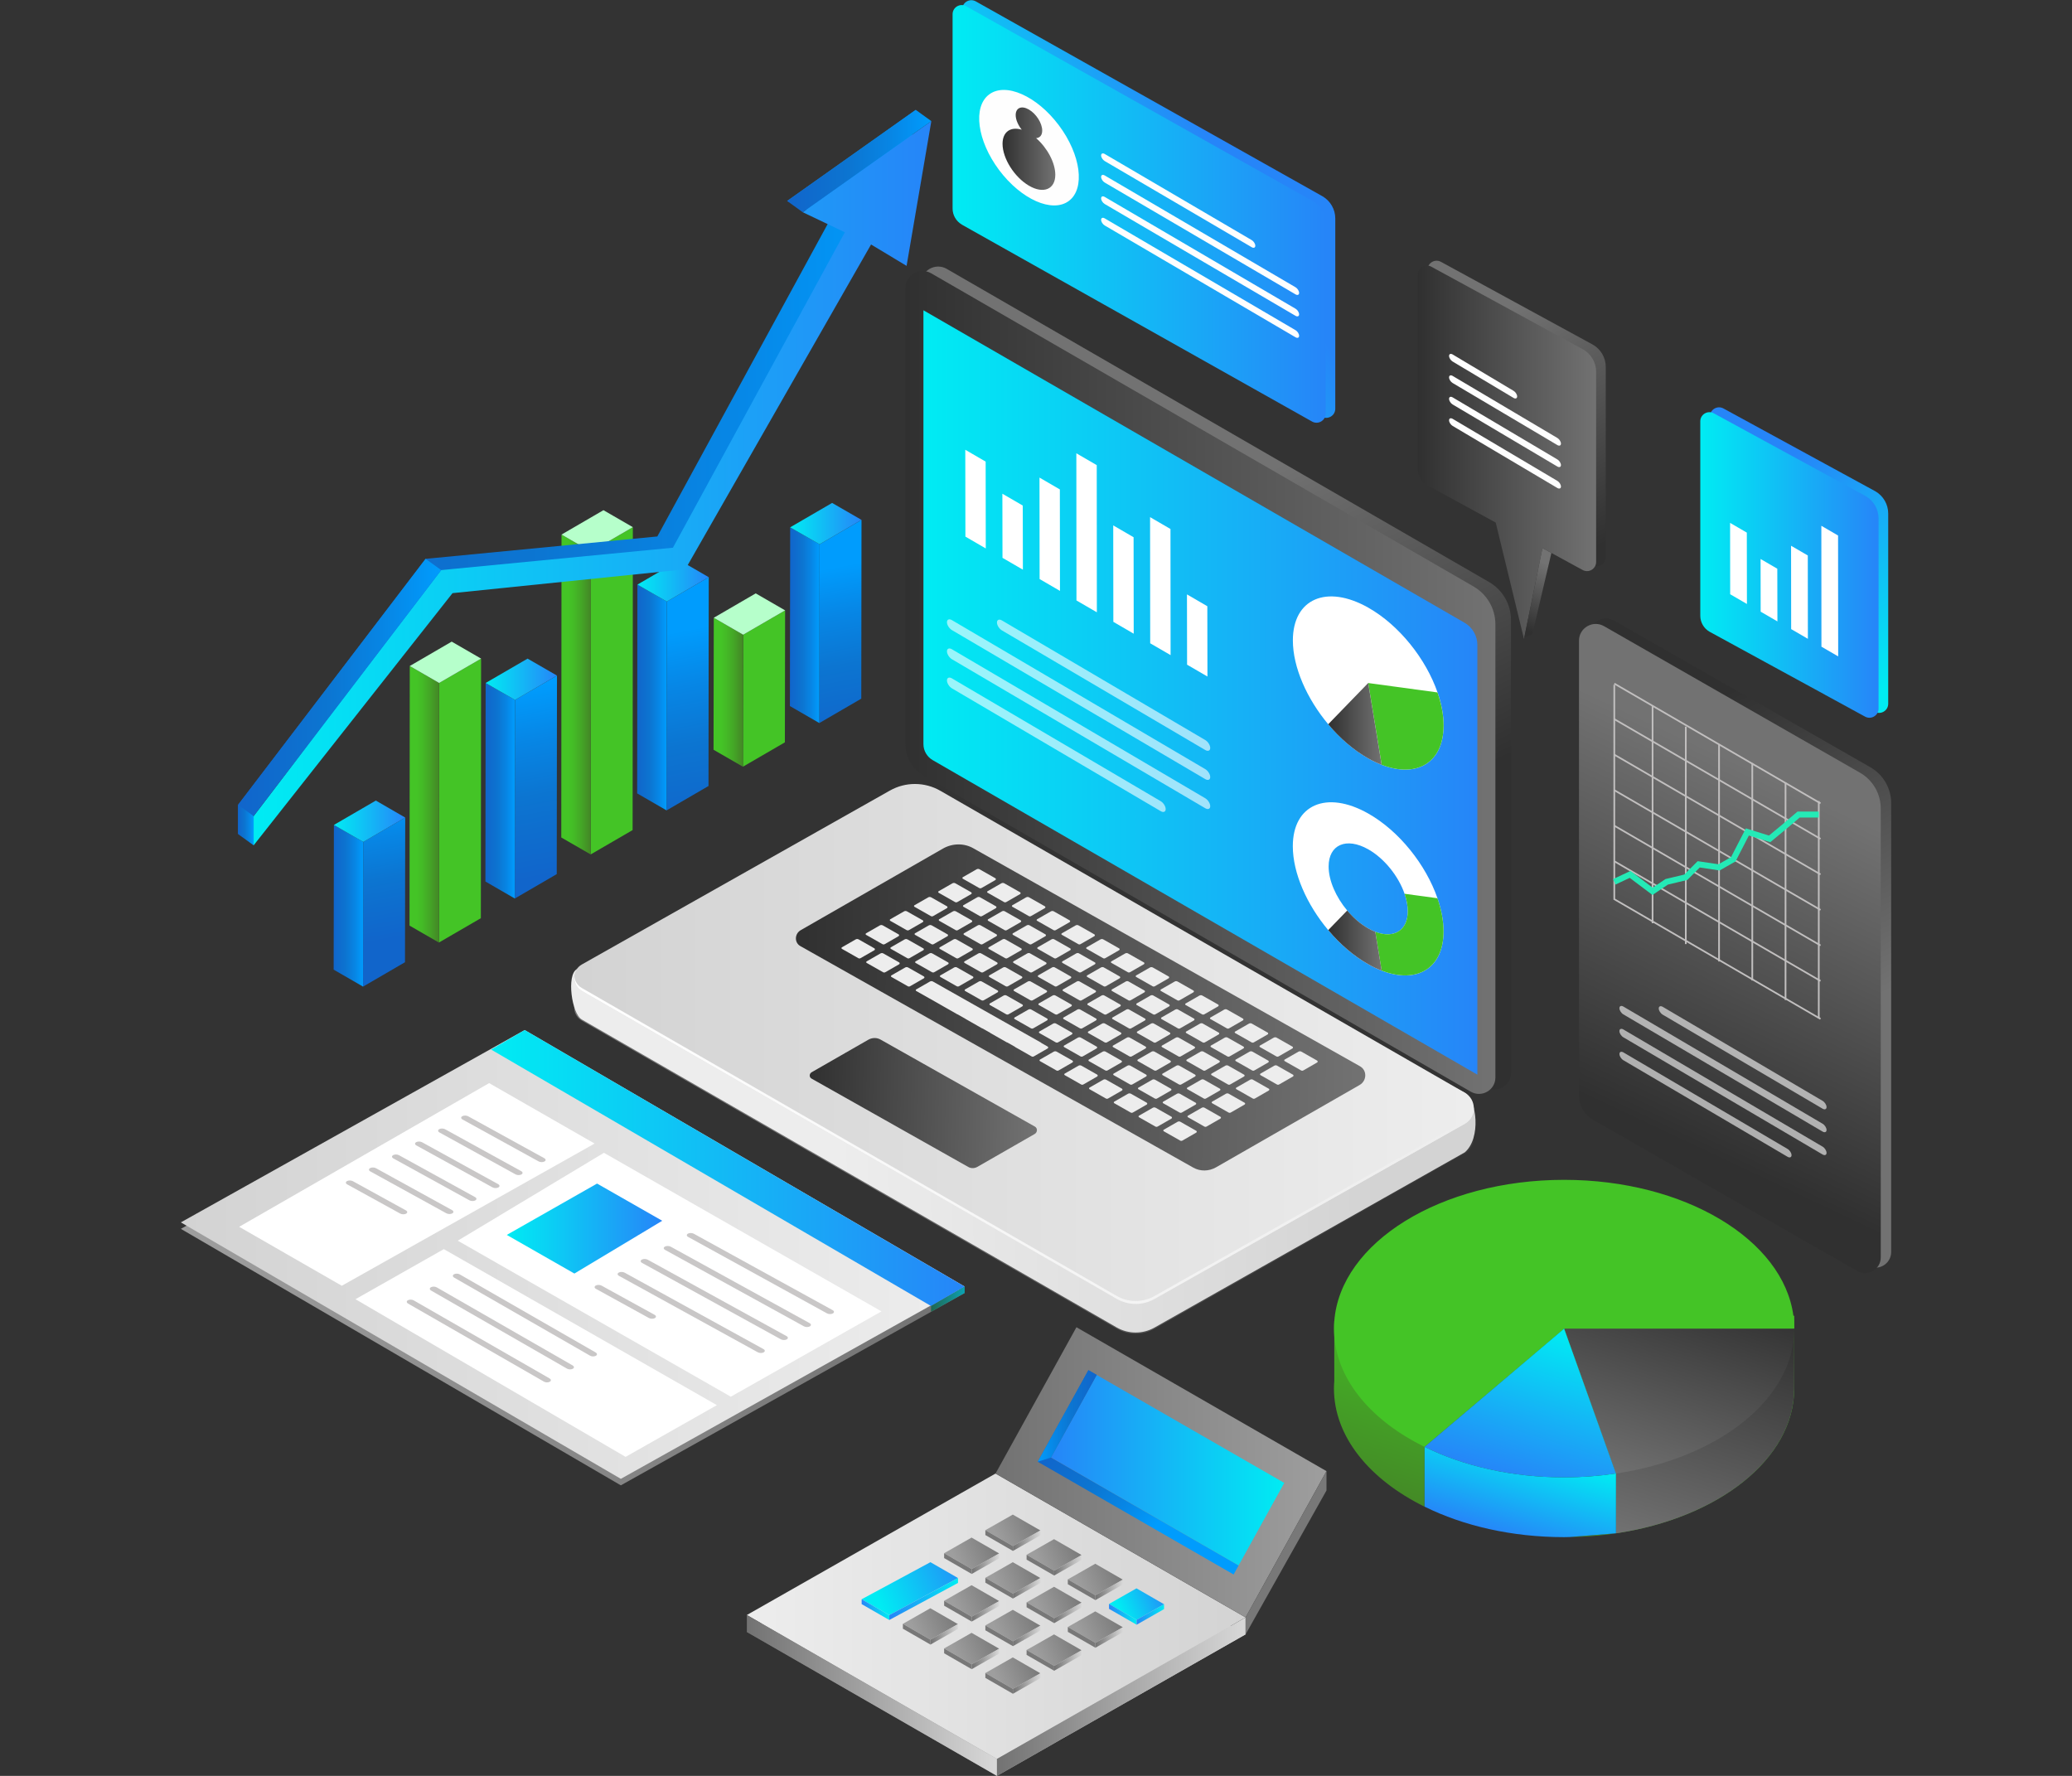 <?xml version="1.0" encoding="UTF-8"?><svg id="a" xmlns="http://www.w3.org/2000/svg" width="700" height="600" xmlns:xlink="http://www.w3.org/1999/xlink" viewBox="0 0 700 600"><rect x="0" y="0" width="700" height="600" fill="#333333" stroke="none"/><defs><linearGradient id="b" x1="439.77" y1="289.26" x2="386.45" y2="179.07" gradientUnits="userSpaceOnUse"><stop offset="0" stop-color="#303030"/><stop offset="1" stop-color="#727272"/></linearGradient><linearGradient id="c" x1="465.27" y1="360.77" x2="282.46" y2="363.82" gradientUnits="userSpaceOnUse"><stop offset="0" stop-color="#3c3c3c"/><stop offset="1" stop-color="#727272"/></linearGradient><linearGradient id="d" x1="465.77" y1="360.38" x2="282" y2="363.44" gradientUnits="userSpaceOnUse"><stop offset="0" stop-color="#d3d3d3"/><stop offset="1" stop-color="#ededed"/></linearGradient><linearGradient id="e" x1="193.97" y1="352.7" x2="497.92" y2="352.7" xlink:href="#d"/><linearGradient id="f" x1="194.01" y1="385.18" x2="497.91" y2="385.18" gradientUnits="userSpaceOnUse"><stop offset="0" stop-color="#fff"/><stop offset="1" stop-color="#ededed"/></linearGradient><linearGradient id="g" x1="305.88" y1="230.57" x2="505.2" y2="230.57" xlink:href="#b"/><linearGradient id="h" x1="311.97" y1="233.95" x2="499.11" y2="233.95" gradientUnits="userSpaceOnUse"><stop offset="0" stop-color="#00ecf3"/><stop offset="1" stop-color="#2685f8"/></linearGradient><linearGradient id="i" x1="203.04" y1="147.42" x2="396.56" y2="147.42" gradientTransform="translate(68.62 208.12) rotate(-.84) scale(1 .93) skewX(-2.13)" xlink:href="#b"/><linearGradient id="j" x1="246.21" y1="236.6" x2="326.77" y2="293.94" xlink:href="#d"/><linearGradient id="k" x1="254.57" y1="241.34" x2="335.13" y2="298.68" xlink:href="#d"/><linearGradient id="l" x1="262.93" y1="246.08" x2="343.5" y2="303.42" xlink:href="#d"/><linearGradient id="m" x1="271.3" y1="250.82" x2="351.86" y2="308.16" xlink:href="#d"/><linearGradient id="n" x1="279.66" y1="255.56" x2="360.22" y2="312.9" xlink:href="#d"/><linearGradient id="o" x1="288.02" y1="260.3" x2="368.59" y2="317.64" xlink:href="#d"/><linearGradient id="p" x1="296.39" y1="265.04" x2="376.95" y2="322.38" xlink:href="#d"/><linearGradient id="q" x1="304.75" y1="269.78" x2="385.31" y2="327.12" xlink:href="#d"/><linearGradient id="r" x1="313.12" y1="274.52" x2="393.68" y2="331.86" xlink:href="#d"/><linearGradient id="s" x1="321.48" y1="279.26" x2="402.04" y2="336.6" xlink:href="#d"/><linearGradient id="t" x1="329.84" y1="284" x2="410.41" y2="341.34" xlink:href="#d"/><linearGradient id="u" x1="338.2" y1="288.74" x2="418.77" y2="346.09" xlink:href="#d"/><linearGradient id="v" x1="346.57" y1="293.48" x2="427.13" y2="350.83" xlink:href="#d"/><linearGradient id="w" x1="354.93" y1="298.23" x2="435.5" y2="355.57" xlink:href="#d"/><linearGradient id="x" x1="238.03" y1="241.34" x2="318.6" y2="298.68" xlink:href="#d"/><linearGradient id="y" x1="246.39" y1="246.08" x2="326.96" y2="303.42" xlink:href="#d"/><linearGradient id="z" x1="254.76" y1="250.82" x2="335.32" y2="308.16" xlink:href="#d"/><linearGradient id="aa" x1="263.12" y1="255.56" x2="343.69" y2="312.9" xlink:href="#d"/><linearGradient id="ab" x1="271.49" y1="260.3" x2="352.05" y2="317.64" xlink:href="#d"/><linearGradient id="ac" x1="279.85" y1="265.04" x2="360.41" y2="322.38" xlink:href="#d"/><linearGradient id="ad" x1="288.21" y1="269.78" x2="368.78" y2="327.12" xlink:href="#d"/><linearGradient id="ae" x1="296.58" y1="274.52" x2="377.14" y2="331.86" xlink:href="#d"/><linearGradient id="af" x1="304.94" y1="279.26" x2="385.51" y2="336.6" xlink:href="#d"/><linearGradient id="ag" x1="313.31" y1="284" x2="393.87" y2="341.34" xlink:href="#d"/><linearGradient id="ah" x1="321.67" y1="288.74" x2="402.23" y2="346.09" xlink:href="#d"/><linearGradient id="ai" x1="330.03" y1="293.48" x2="410.6" y2="350.83" xlink:href="#d"/><linearGradient id="aj" x1="338.4" y1="298.23" x2="418.96" y2="355.57" xlink:href="#d"/><linearGradient id="ak" x1="346.76" y1="302.97" x2="427.33" y2="360.31" xlink:href="#d"/><linearGradient id="al" x1="229.86" y1="246.08" x2="310.42" y2="303.42" xlink:href="#d"/><linearGradient id="am" x1="238.22" y1="250.82" x2="318.79" y2="308.16" xlink:href="#d"/><linearGradient id="an" x1="246.59" y1="255.56" x2="327.15" y2="312.9" xlink:href="#d"/><linearGradient id="ao" x1="254.95" y1="260.3" x2="335.52" y2="317.64" xlink:href="#d"/><linearGradient id="ap" x1="263.31" y1="265.04" x2="343.88" y2="322.38" xlink:href="#d"/><linearGradient id="aq" x1="271.68" y1="269.78" x2="352.24" y2="327.12" xlink:href="#d"/><linearGradient id="ar" x1="280.04" y1="274.52" x2="360.61" y2="331.86" xlink:href="#d"/><linearGradient id="as" x1="288.41" y1="279.26" x2="368.97" y2="336.6" xlink:href="#d"/><linearGradient id="at" x1="296.77" y1="284" x2="377.33" y2="341.34" xlink:href="#d"/><linearGradient id="au" x1="305.13" y1="288.74" x2="385.7" y2="346.09" xlink:href="#d"/><linearGradient id="av" x1="313.5" y1="293.48" x2="394.06" y2="350.83" xlink:href="#d"/><linearGradient id="aw" x1="321.86" y1="298.23" x2="402.43" y2="355.57" xlink:href="#d"/><linearGradient id="ax" x1="330.23" y1="302.97" x2="410.79" y2="360.31" xlink:href="#d"/><linearGradient id="ay" x1="338.59" y1="307.71" x2="419.15" y2="365.05" xlink:href="#d"/><linearGradient id="az" x1="221.69" y1="250.82" x2="302.25" y2="308.16" xlink:href="#d"/><linearGradient id="ba" x1="230.05" y1="255.56" x2="310.62" y2="312.9" xlink:href="#d"/><linearGradient id="bb" x1="238.42" y1="260.3" x2="318.98" y2="317.64" xlink:href="#d"/><linearGradient id="bc" x1="246.78" y1="265.04" x2="327.34" y2="322.38" xlink:href="#d"/><linearGradient id="bd" x1="255.14" y1="269.78" x2="335.71" y2="327.12" xlink:href="#d"/><linearGradient id="be" x1="263.51" y1="274.52" x2="344.07" y2="331.86" xlink:href="#d"/><linearGradient id="bf" x1="271.87" y1="279.26" x2="352.43" y2="336.6" xlink:href="#d"/><linearGradient id="bg" x1="280.23" y1="284" x2="360.8" y2="341.34" xlink:href="#d"/><linearGradient id="bh" x1="288.6" y1="288.74" x2="369.16" y2="346.09" xlink:href="#d"/><linearGradient id="bi" x1="296.96" y1="293.49" x2="377.53" y2="350.83" xlink:href="#d"/><linearGradient id="bj" x1="305.33" y1="298.23" x2="385.89" y2="355.57" xlink:href="#d"/><linearGradient id="bk" x1="313.69" y1="302.97" x2="394.25" y2="360.31" xlink:href="#d"/><linearGradient id="bl" x1="322.05" y1="307.71" x2="402.62" y2="365.05" xlink:href="#d"/><linearGradient id="bm" x1="330.42" y1="312.45" x2="410.98" y2="369.79" xlink:href="#d"/><linearGradient id="bn" x1="213.52" y1="255.56" x2="294.08" y2="312.9" xlink:href="#d"/><linearGradient id="bo" x1="221.88" y1="260.3" x2="302.44" y2="317.64" xlink:href="#d"/><linearGradient id="bp" x1="230.24" y1="265.04" x2="310.81" y2="322.38" xlink:href="#d"/><linearGradient id="bq" x1="238.61" y1="269.78" x2="319.17" y2="327.12" xlink:href="#d"/><linearGradient id="br" x1="246.97" y1="274.52" x2="327.54" y2="331.86" xlink:href="#d"/><linearGradient id="bs" x1="255.33" y1="279.26" x2="335.9" y2="336.6" xlink:href="#d"/><linearGradient id="bt" x1="263.7" y1="284" x2="344.26" y2="341.34" xlink:href="#d"/><linearGradient id="bu" x1="272.06" y1="288.74" x2="352.63" y2="346.09" xlink:href="#d"/><linearGradient id="bv" x1="280.43" y1="293.49" x2="360.99" y2="350.83" xlink:href="#d"/><linearGradient id="bw" x1="288.79" y1="298.23" x2="369.35" y2="355.57" xlink:href="#d"/><linearGradient id="bx" x1="297.15" y1="302.97" x2="377.72" y2="360.31" xlink:href="#d"/><linearGradient id="by" x1="305.52" y1="307.71" x2="386.08" y2="365.05" xlink:href="#d"/><linearGradient id="bz" x1="313.88" y1="312.45" x2="394.45" y2="369.79" xlink:href="#d"/><linearGradient id="ca" x1="322.25" y1="317.19" x2="402.81" y2="374.53" xlink:href="#d"/><linearGradient id="cb" x1="205.34" y1="260.3" x2="285.91" y2="317.64" xlink:href="#d"/><linearGradient id="cc" x1="213.71" y1="265.04" x2="294.27" y2="322.38" xlink:href="#d"/><linearGradient id="cd" x1="222.07" y1="269.78" x2="302.64" y2="327.12" xlink:href="#d"/><linearGradient id="ce" x1="-90.85" y1="43.42" x2="311.6" y2="329.86" xlink:href="#d"/><linearGradient id="cf" x1="272.25" y1="298.23" x2="352.82" y2="355.57" xlink:href="#d"/><linearGradient id="cg" x1="280.62" y1="302.97" x2="361.18" y2="360.31" xlink:href="#d"/><linearGradient id="ch" x1="288.98" y1="307.71" x2="369.55" y2="365.05" xlink:href="#d"/><linearGradient id="ci" x1="297.35" y1="312.45" x2="377.91" y2="369.79" xlink:href="#d"/><linearGradient id="cj" x1="305.71" y1="317.19" x2="386.27" y2="374.53" xlink:href="#d"/><linearGradient id="ck" x1="314.07" y1="321.93" x2="394.64" y2="379.27" xlink:href="#d"/><linearGradient id="cl" x1="208.91" y1="181.46" x2="286.13" y2="181.46" gradientTransform="translate(68.62 208.12) rotate(-.84) scale(1 .93) skewX(-2.13)" xlink:href="#b"/><linearGradient id="cm" x1="448.73" y1="317.78" x2="466.78" y2="317.78" xlink:href="#b"/><linearGradient id="cn" x1="448.72" y1="244.58" x2="466.77" y2="244.58" xlink:href="#b"/><linearGradient id="co" x1="-607.9" y1="317.28" x2="-616.77" y2="270.24" gradientTransform="translate(740.03)" gradientUnits="userSpaceOnUse"><stop offset="0" stop-color="#1165cb"/><stop offset=".25" stop-color="#0e6ece"/><stop offset=".43" stop-color="#0c75d1"/><stop offset=".72" stop-color="#0786e5"/><stop offset="1" stop-color="#009cfd"/></linearGradient><linearGradient id="cp" x1="-627.31" y1="306.03" x2="-617.3" y2="306.03" xlink:href="#co"/><linearGradient id="cq" x1="112.8" y1="277.47" x2="136.9" y2="277.47" xlink:href="#h"/><linearGradient id="cr" x1="-601.68" y1="271.73" x2="-591.67" y2="271.73" gradientTransform="translate(740.03)" gradientUnits="userSpaceOnUse"><stop offset="0" stop-color="#44c426"/><stop offset=".25" stop-color="#44c426"/><stop offset=".43" stop-color="#44ba26"/><stop offset=".68" stop-color="#44a626"/><stop offset="1" stop-color="#448626"/></linearGradient><linearGradient id="cs" x1="-553.38" y1="295.66" x2="-565.21" y2="232.89" xlink:href="#co"/><linearGradient id="ct" x1="-576.04" y1="267.16" x2="-566.03" y2="267.16" xlink:href="#co"/><linearGradient id="cu" x1="164.07" y1="229.5" x2="188.17" y2="229.5" xlink:href="#h"/><linearGradient id="cv" x1="-550.41" y1="234.64" x2="-540.39" y2="234.64" xlink:href="#cr"/><linearGradient id="cw" x1="-499.26" y1="279.26" x2="-511.66" y2="213.5" xlink:href="#co"/><linearGradient id="cx" x1="-524.77" y1="235.65" x2="-514.76" y2="235.65" xlink:href="#co"/><linearGradient id="cy" x1="215.34" y1="196.26" x2="239.44" y2="196.26" xlink:href="#h"/><linearGradient id="cz" x1="-498.97" y1="233.88" x2="-488.96" y2="233.88" xlink:href="#cr"/><linearGradient id="da" x1="-448.78" y1="248.85" x2="-459.52" y2="191.86" xlink:href="#co"/><linearGradient id="db" x1="-473.16" y1="211.22" x2="-463.15" y2="211.22" xlink:href="#co"/><linearGradient id="dc" x1="266.95" y1="176.91" x2="291.05" y2="176.91" xlink:href="#h"/><linearGradient id="dd" x1="80.42" y1="159.46" x2="309.38" y2="159.46" gradientTransform="matrix(1,0,0,1,0,0)" xlink:href="#co"/><linearGradient id="de" x1="85.69" y1="163.26" x2="314.64" y2="163.26" xlink:href="#h"/><linearGradient id="df" x1="265.93" y1="54.41" x2="314.64" y2="54.41" gradientTransform="matrix(1,0,0,1,0,0)" xlink:href="#co"/><linearGradient id="dg" x1="80.42" y1="232.27" x2="149.05" y2="232.27" gradientTransform="matrix(1,0,0,1,0,0)" xlink:href="#co"/><linearGradient id="dh" x1="80.42" y1="278.77" x2="85.69" y2="278.77" gradientTransform="matrix(1,0,0,1,0,0)" xlink:href="#co"/><linearGradient id="di" x1="-1066.21" y1="551.79" x2="-897.72" y2="551.79" gradientTransform="translate(-645.4) rotate(-180) scale(1 -1)" gradientUnits="userSpaceOnUse"><stop offset="0" stop-color="#d8d8d8"/><stop offset="1" stop-color="#727272"/></linearGradient><linearGradient id="dj" x1="-1066.21" y1="546.06" x2="-897.72" y2="546.06" gradientTransform="translate(-645.4) rotate(-180) scale(1 -1)" xlink:href="#d"/><linearGradient id="dk" x1="-1093.54" y1="497.44" x2="-981.73" y2="497.44" gradientTransform="translate(-645.4) rotate(-180) scale(1 -1)" gradientUnits="userSpaceOnUse"><stop offset="0" stop-color="#9e9e9e"/><stop offset="1" stop-color="#727272"/></linearGradient><linearGradient id="dl" x1="-1006.85" y1="479.9" x2="-1042.19" y2="507.15" gradientTransform="translate(-645.4) rotate(-180) scale(1 -1)" xlink:href="#co"/><linearGradient id="dm" x1="-1079.27" y1="496.72" x2="-1000.5" y2="496.72" gradientTransform="translate(-645.4) rotate(-180) scale(1 -1)" xlink:href="#h"/><linearGradient id="dn" x1="-982.21" y1="572.83" y2="572.83" xlink:href="#di"/><linearGradient id="do" y1="573.23" x2="-982.21" y2="573.23" xlink:href="#di"/><linearGradient id="dp" x1="-1015.91" y1="478.4" x2="-995.99" y2="478.4" gradientTransform="translate(-645.4) rotate(-180) scale(1 -1)" xlink:href="#co"/><linearGradient id="dq" x1="-1023.95" y1="544.31" x2="-1040.05" y2="537.34" gradientTransform="translate(-645.4) rotate(-180) scale(1 -1)" xlink:href="#h"/><linearGradient id="dr" x1="-1029.4" y1="545.42" x2="-1020.08" y2="545.42" gradientTransform="translate(-645.4) rotate(-180) scale(1 -1)" xlink:href="#h"/><linearGradient id="ds" x1="-1038.67" y1="545.47" x2="-1029.4" y2="545.47" gradientTransform="translate(-645.4) rotate(-180) scale(1 -1)" xlink:href="#h"/><linearGradient id="dt" x1="-1010.02" y1="536.01" x2="-1026.12" y2="529.03" xlink:href="#dk"/><linearGradient id="du" x1="-1024.74" y1="537.16" x2="-1015.47" y2="537.16" xlink:href="#di"/><linearGradient id="dv" x1="-996.09" y1="527.7" x2="-1012.19" y2="520.72" xlink:href="#dk"/><linearGradient id="dw" x1="-1010.81" y1="528.85" x2="-1001.54" y2="528.85" xlink:href="#di"/><linearGradient id="dx" x1="-982.16" y1="519.39" x2="-998.27" y2="512.41" xlink:href="#dk"/><linearGradient id="dy" x1="-996.88" y1="520.54" x2="-987.61" y2="520.54" xlink:href="#di"/><linearGradient id="dz" x1="-1010.02" y1="552.09" x2="-1026.12" y2="545.11" xlink:href="#dk"/><linearGradient id="ea" x1="-1024.74" y1="553.24" x2="-1015.47" y2="553.24" xlink:href="#di"/><linearGradient id="eb" x1="-996.09" y1="543.78" x2="-1012.19" y2="536.8" xlink:href="#dk"/><linearGradient id="ec" x1="-1010.81" y1="544.93" x2="-1001.54" y2="544.93" xlink:href="#di"/><linearGradient id="ed" x1="-982.16" y1="535.47" x2="-998.27" y2="528.49" xlink:href="#dk"/><linearGradient id="ee" x1="-996.88" y1="536.63" x2="-987.61" y2="536.63" xlink:href="#di"/><linearGradient id="ef" x1="-968.23" y1="527.16" x2="-984.34" y2="520.18" xlink:href="#dk"/><linearGradient id="eg" x1="-982.95" y1="528.32" x2="-973.69" y2="528.32" xlink:href="#di"/><linearGradient id="eh" x1="-996.09" y1="559.87" x2="-1012.19" y2="552.89" xlink:href="#dk"/><linearGradient id="ei" x1="-1010.81" y1="561.02" x2="-1001.54" y2="561.02" xlink:href="#di"/><linearGradient id="ej" x1="-982.16" y1="551.56" x2="-998.27" y2="544.58" xlink:href="#dk"/><linearGradient id="ek" x1="-996.88" y1="552.71" x2="-987.61" y2="552.71" xlink:href="#di"/><linearGradient id="el" x1="-968.23" y1="543.25" x2="-984.34" y2="536.27" xlink:href="#dk"/><linearGradient id="em" x1="-982.95" y1="544.4" x2="-973.69" y2="544.4" xlink:href="#di"/><linearGradient id="en" x1="-982.16" y1="567.65" x2="-998.27" y2="560.67" xlink:href="#dk"/><linearGradient id="eo" x1="-996.88" y1="568.8" x2="-987.61" y2="568.8" xlink:href="#di"/><linearGradient id="ep" x1="-968.23" y1="559.34" x2="-984.34" y2="552.36" xlink:href="#dk"/><linearGradient id="eq" x1="-982.95" y1="560.49" x2="-973.69" y2="560.49" xlink:href="#di"/><linearGradient id="er" x1="-954.3" y1="551.03" x2="-970.41" y2="544.05" xlink:href="#dk"/><linearGradient id="es" x1="-969.02" y1="552.18" x2="-959.76" y2="552.18" xlink:href="#di"/><linearGradient id="et" x1="-942.35" y1="541.26" x2="-973.3" y2="527.85" gradientTransform="translate(-645.4) rotate(-180) scale(1 -1)" xlink:href="#h"/><linearGradient id="eu" x1="-945.83" y1="543.82" x2="-936.51" y2="543.82" gradientTransform="translate(-645.4) rotate(-180) scale(1 -1)" xlink:href="#h"/><linearGradient id="ev" x1="-969.05" y1="540.25" x2="-945.83" y2="540.25" gradientTransform="translate(-645.4) rotate(-180) scale(1 -1)" xlink:href="#h"/><linearGradient id="ew" x1="750.92" y1="27.38" x2="710" y2="158.91" gradientTransform="translate(-104.48 384.71) scale(.86)" xlink:href="#cr"/><linearGradient id="ex" x1="802.54" y1="68.16" x2="773.69" y2="160.87" gradientTransform="translate(-104.48 384.71) scale(.86)" xlink:href="#b"/><linearGradient id="ey" x1="783.96" y1="55.3" x2="758.87" y2="135.95" gradientTransform="translate(-104.48 384.71) scale(.86)" xlink:href="#b"/><linearGradient id="ez" x1="731.15" y1="73.93" x2="712.84" y2="132.77" gradientTransform="translate(-104.48 384.71) scale(.86)" xlink:href="#h"/><linearGradient id="fa" x1="720.19" y1="120.85" x2="709.53" y2="155.12" gradientTransform="translate(-104.48 384.71) scale(.86)" xlink:href="#h"/><linearGradient id="fb" x1="345.55" y1="95.18" x2="413.46" y2="55.97" xlink:href="#h"/><linearGradient id="fc" x1="321.82" y1="72.26" x2="447.86" y2="72.26" xlink:href="#h"/><linearGradient id="fd" x1="338.71" y1="50.23" x2="356.54" y2="50.23" xlink:href="#b"/><linearGradient id="fe" x1="538.71" y1="185.49" x2="496.25" y2="112.29" xlink:href="#b"/><linearGradient id="ff" x1="479.01" y1="152.8" x2="539.23" y2="152.8" xlink:href="#b"/><linearGradient id="fg" x1="513.65" y1="211.9" x2="523.54" y2="190.94" xlink:href="#b"/><linearGradient id="fh" x1="553.19" y1="249.04" x2="603.96" y2="351.71" xlink:href="#b"/><linearGradient id="fi" x1="556.29" y1="380.28" x2="609.23" y2="267.98" xlink:href="#b"/><linearGradient id="fj" x1="61.1" y1="426.02" x2="325.9" y2="426.02" gradientTransform="matrix(1,0,0,1,0,0)" xlink:href="#dk"/><linearGradient id="fk" x1="61.1" y1="423.83" x2="325.9" y2="423.83" xlink:href="#d"/><linearGradient id="fl" x1="171.21" y1="415.08" x2="223.73" y2="415.08" xlink:href="#h"/><linearGradient id="fm" x1="165.91" y1="394.63" x2="325.9" y2="394.63" xlink:href="#h"/><linearGradient id="fn" x1="314.55" y1="438.94" x2="325.9" y2="438.94" gradientUnits="userSpaceOnUse"><stop offset="0" stop-color="#206751"/><stop offset="1" stop-color="#0ba2b3"/></linearGradient><linearGradient id="fo" x1="634.13" y1="235.02" x2="591.67" y2="161.83" xlink:href="#h"/><linearGradient id="fp" x1="574.43" y1="190.88" x2="634.65" y2="190.88" xlink:href="#h"/></defs><g opacity=".35"><ellipse cx="213.81" cy="464.54" rx="29.12" ry="17.33" transform="translate(-71.14 39.91) rotate(-9.15)" fill="#191818" stroke-width="0"/></g><g opacity=".35"><ellipse cx="378.27" cy="405.79" rx="29.12" ry="17.33" transform="translate(-59.71 65.31) rotate(-9.15)" fill="#191818" stroke-width="0"/></g><g opacity=".35"><ellipse cx="533.45" cy="499.64" rx="29.12" ry="17.33" transform="translate(-72.66 91.18) rotate(-9.15)" fill="#191818" stroke-width="0"/></g><path d="M503.09,196.66l-183.23-105.81c-3.88-2.24-8.72.56-8.72,5.03v154.04c0,4.4,2.35,8.47,6.16,10.68l184.85,106.75c3.69,2.13,8.31-.53,8.31-4.8v-153.11c0-5.27-2.81-10.14-7.37-12.77Z" fill="url(#b)" stroke-width="0"/><path d="M494.89,379.24l-177.21-102.02c-5.27-3.03-11.75-3.06-17.04-.07l-104.04,58.74c-3.48,1.96-3.5,6.96-.04,8.95l180.7,104.04c3.94,2.27,8.79,2.29,12.75.05l104.83-59.19c4.08-2.3,4.1-8.16.04-10.5Z" fill="url(#c)" stroke-width="0"/><path d="M494.89,369.19l-177.21-92.36c-5.27-3.03-11.75-3.06-17.04-.07l-105.79,50.7c-3.48,1.96-1.75,15,1.71,16.99l180.7,104.04c3.94,2.27,8.79,2.29,12.75.05l104.83-59.19c5.58-4.69,4.1-17.83.04-20.17Z" fill="url(#d)" stroke-width="0"/><path d="M494.89,369.19l-177.21-102.02c-5.27-3.03-11.75-3.06-17.04-.07l-104.04,58.74c-3.48,1.96-3.5,6.96-.04,8.95l180.7,104.04c3.94,2.27,8.79,2.29,12.75.05l104.83-59.19c4.08-2.3,4.1-8.16.04-10.5Z" fill="url(#e)" stroke-width="0"/><path d="M494.84,378.7l-104.83,59.19c-3.96,2.24-8.81,2.22-12.75-.05l-180.7-104.04c-1.56-.9-2.37-2.41-2.52-3.98-.18,1.9.63,3.88,2.52,4.96l180.7,104.04c3.94,2.27,8.79,2.29,12.75.05l104.83-59.19c2.21-1.25,3.22-3.55,3.04-5.76-.15,1.89-1.16,3.71-3.04,4.78Z" fill="url(#f)" stroke-width="0"/><path d="M497.83,198.15l-183.23-105.81c-3.88-2.24-8.72.56-8.72,5.03v154.04c0,4.4,2.35,8.47,6.16,10.68l184.85,106.75c3.69,2.13,8.31-.53,8.31-4.8v-153.11c0-5.27-2.81-10.14-7.37-12.77Z" fill="url(#g)" stroke-width="0"/><path d="M315.09,256.81c-1.92-1.11-3.12-3.18-3.12-5.4V104.83l182.81,105.57c2.67,1.54,4.33,4.41,4.33,7.5v145.18l-184.02-106.27Z" fill="url(#h)" stroke-width="0"/><path d="M459.48,360.26l-130.65-73.66c-3.14-1.78-7.05-1.74-10.29.11l-48,27.54c-2.13,1.21-2.22,4.22-.16,5.39l132.73,74.84c2.35,1.33,5.27,1.3,7.7-.08l48.49-27.81c2.5-1.42,2.6-4.95.19-6.32Z" fill="url(#i)" stroke-width="0"/><path d="M330.84,300.03c.23.13.51.13.74,0l4.68-2.69c.24-.14.25-.48.02-.61l-5.36-3.04c-.3-.17-.68-.17-.99.01l-4.64,2.66c-.21.12-.21.41-.02.52l5.56,3.16Z" fill="url(#j)" stroke-width="0"/><path d="M333.64,301.61l5.56,3.16c.23.13.51.13.74,0l4.68-2.69c.24-.14.25-.48.02-.61l-5.36-3.04c-.3-.17-.68-.17-.99.01l-4.64,2.66c-.21.12-.21.41-.02.52Z" fill="url(#k)" stroke-width="0"/><path d="M342.01,306.35l5.56,3.16c.23.13.51.13.74,0l4.68-2.69c.24-.14.25-.48.02-.61l-5.36-3.04c-.3-.17-.68-.17-.99.01l-4.64,2.66c-.21.12-.21.41-.02.52Z" fill="url(#l)" stroke-width="0"/><path d="M350.37,311.09l5.56,3.16c.23.13.51.13.74,0l4.68-2.69c.24-.14.25-.48.02-.61l-5.36-3.04c-.3-.17-.68-.17-.99.01l-4.64,2.66c-.21.12-.21.41-.02.52Z" fill="url(#m)" stroke-width="0"/><path d="M358.73,315.83l5.56,3.16c.23.13.51.13.74,0l4.68-2.69c.24-.14.25-.48.02-.61l-5.36-3.04c-.3-.17-.68-.17-.99.01l-4.64,2.66c-.21.12-.21.41-.02.52Z" fill="url(#n)" stroke-width="0"/><path d="M367.1,320.57l5.56,3.16c.23.13.51.13.74,0l4.68-2.69c.24-.14.25-.48.02-.61l-5.36-3.04c-.3-.17-.68-.17-.99.01l-4.64,2.66c-.21.12-.21.41-.02.52Z" fill="url(#o)" stroke-width="0"/><path d="M375.46,325.31l5.56,3.16c.23.13.51.13.74,0l4.68-2.69c.24-.14.25-.48.02-.61l-5.36-3.04c-.3-.17-.68-.17-.99.01l-4.64,2.66c-.21.12-.21.41-.02.52Z" fill="url(#p)" stroke-width="0"/><path d="M383.83,330.06l5.56,3.16c.23.13.51.13.74,0l4.68-2.69c.24-.14.25-.48.02-.61l-5.36-3.04c-.3-.17-.68-.17-.99.01l-4.64,2.66c-.21.12-.21.41-.02.52Z" fill="url(#q)" stroke-width="0"/><path d="M392.19,334.8l5.56,3.16c.23.13.51.13.74,0l4.68-2.69c.24-.14.25-.48.02-.61l-5.36-3.04c-.3-.17-.68-.17-.99.01l-4.64,2.66c-.21.12-.21.41-.02.52Z" fill="url(#r)" stroke-width="0"/><path d="M400.55,339.54l5.56,3.16c.23.13.51.13.74,0l4.68-2.69c.24-.14.25-.48.02-.61l-5.36-3.04c-.3-.17-.68-.17-.99.01l-4.64,2.66c-.21.12-.21.41-.02.52Z" fill="url(#s)" stroke-width="0"/><path d="M408.92,344.28l5.56,3.16c.23.13.51.13.74,0l4.68-2.69c.24-.14.25-.48.02-.61l-5.36-3.04c-.3-.17-.68-.17-.99.01l-4.64,2.66c-.21.12-.21.41-.02.52Z" fill="url(#t)" stroke-width="0"/><path d="M417.28,349.02l5.56,3.16c.23.13.51.13.74,0l4.68-2.69c.24-.14.25-.48.02-.61l-5.36-3.04c-.3-.17-.68-.17-.99.01l-4.64,2.66c-.21.12-.21.41-.02.52Z" fill="url(#u)" stroke-width="0"/><path d="M425.65,353.76l5.56,3.16c.23.13.51.13.74,0l4.68-2.69c.24-.14.25-.48.02-.61l-5.36-3.04c-.3-.17-.68-.17-.99.01l-4.64,2.66c-.21.12-.21.41-.02.52Z" fill="url(#v)" stroke-width="0"/><path d="M445.01,358.35l-5.36-3.04c-.3-.17-.68-.17-.99.01l-4.64,2.66c-.21.12-.21.41-.02.52l5.56,3.16c.23.13.51.13.74,0l4.68-2.69c.24-.14.25-.48.02-.61Z" fill="url(#w)" stroke-width="0"/><path d="M322.67,304.77c.23.13.51.13.74,0l4.68-2.69c.24-.14.25-.48.02-.61l-5.36-3.04c-.3-.17-.68-.17-.99.01l-4.64,2.66c-.21.12-.21.41-.02.52l5.56,3.16Z" fill="url(#x)" stroke-width="0"/><path d="M331.12,303.16c-.3-.17-.68-.17-.99.01l-4.64,2.66c-.21.12-.21.41-.02.52l5.56,3.16c.23.13.51.13.74,0l4.68-2.69c.24-.14.25-.48.02-.61l-5.36-3.04Z" fill="url(#y)" stroke-width="0"/><path d="M339.48,307.9c-.3-.17-.68-.17-.99.01l-4.64,2.66c-.21.12-.21.41-.02.52l5.56,3.16c.23.13.51.13.74,0l4.68-2.69c.24-.14.25-.48.02-.61l-5.36-3.04Z" fill="url(#z)" stroke-width="0"/><path d="M347.85,312.64c-.3-.17-.68-.17-.99.01l-4.64,2.66c-.21.12-.21.41-.02.52l5.56,3.16c.23.13.51.13.74,0l4.68-2.69c.24-.14.25-.48.02-.61l-5.36-3.04Z" fill="url(#aa)" stroke-width="0"/><path d="M356.21,317.38c-.3-.17-.68-.17-.99.01l-4.64,2.66c-.21.12-.21.41-.02.52l5.56,3.16c.23.13.51.13.74,0l4.68-2.69c.24-.14.25-.48.02-.61l-5.36-3.04Z" fill="url(#ab)" stroke-width="0"/><path d="M364.57,322.12c-.3-.17-.68-.17-.99.01l-4.64,2.66c-.21.12-.21.41-.02.52l5.56,3.16c.23.13.51.13.74,0l4.68-2.69c.24-.14.25-.48.02-.61l-5.36-3.04Z" fill="url(#ac)" stroke-width="0"/><path d="M372.94,326.86c-.3-.17-.68-.17-.99.01l-4.64,2.66c-.21.12-.21.41-.02.52l5.56,3.16c.23.13.51.13.74,0l4.68-2.69c.24-.14.25-.48.02-.61l-5.36-3.04Z" fill="url(#ad)" stroke-width="0"/><path d="M381.3,331.61c-.3-.17-.68-.17-.99.01l-4.64,2.66c-.21.12-.21.41-.02.52l5.56,3.16c.23.13.51.13.74,0l4.68-2.69c.24-.14.25-.48.02-.61l-5.36-3.04Z" fill="url(#ae)" stroke-width="0"/><path d="M389.66,336.35c-.3-.17-.68-.17-.99.01l-4.64,2.66c-.21.12-.21.41-.02.52l5.56,3.16c.23.13.51.13.74,0l4.68-2.69c.24-.14.25-.48.02-.61l-5.36-3.04Z" fill="url(#af)" stroke-width="0"/><path d="M398.03,341.09c-.3-.17-.68-.17-.99.01l-4.64,2.66c-.21.12-.21.41-.02.52l5.56,3.16c.23.13.51.13.74,0l4.68-2.69c.24-.14.25-.48.02-.61l-5.36-3.04Z" fill="url(#ag)" stroke-width="0"/><path d="M406.39,345.83c-.3-.17-.68-.17-.99.01l-4.64,2.66c-.21.12-.21.41-.02.52l5.56,3.16c.23.13.51.13.74,0l4.68-2.69c.24-.14.25-.48.02-.61l-5.36-3.04Z" fill="url(#ah)" stroke-width="0"/><path d="M415.41,356.91l4.68-2.69c.24-.14.25-.48.02-.61l-5.36-3.04c-.3-.17-.68-.17-.99.01l-4.64,2.66c-.21.12-.21.41-.02.52l5.56,3.16c.23.13.51.13.74,0Z" fill="url(#ai)" stroke-width="0"/><path d="M423.78,361.65l4.68-2.69c.24-.14.25-.48.02-.61l-5.36-3.04c-.3-.17-.68-.17-.99.01l-4.64,2.66c-.21.12-.21.41-.02.52l5.56,3.16c.23.13.51.13.74,0Z" fill="url(#aj)" stroke-width="0"/><path d="M431.48,360.05c-.3-.17-.68-.17-.99.01l-4.64,2.66c-.21.12-.21.41-.02.52l5.56,3.16c.23.13.51.13.74,0l4.68-2.69c.24-.14.25-.48.02-.61l-5.36-3.04Z" fill="url(#ak)" stroke-width="0"/><path d="M314.5,309.51c.23.13.51.13.74,0l4.68-2.69c.24-.14.25-.48.02-.61l-5.36-3.04c-.3-.17-.68-.17-.99.01l-4.64,2.66c-.21.12-.21.41-.02.52l5.56,3.16Z" fill="url(#al)" stroke-width="0"/><path d="M321.95,307.91l-4.64,2.66c-.21.12-.21.41-.02.52l5.56,3.16c.23.13.51.13.74,0l4.68-2.69c.24-.14.25-.48.02-.61l-5.36-3.04c-.3-.17-.68-.17-.99.01Z" fill="url(#am)" stroke-width="0"/><path d="M331.31,312.64c-.3-.17-.68-.17-.99.01l-4.64,2.66c-.21.12-.21.41-.02.52l5.56,3.16c.23.13.51.13.74,0l4.68-2.69c.24-.14.25-.48.02-.61l-5.36-3.04Z" fill="url(#an)" stroke-width="0"/><path d="M339.67,317.38c-.3-.17-.68-.17-.99.01l-4.64,2.66c-.21.12-.21.41-.02.52l5.56,3.16c.23.13.51.13.74,0l4.68-2.69c.24-.14.25-.48.02-.61l-5.36-3.04Z" fill="url(#ao)" stroke-width="0"/><path d="M348.04,322.12c-.3-.17-.68-.17-.99.01l-4.64,2.66c-.21.12-.21.41-.02.52l5.56,3.16c.23.13.51.13.74,0l4.68-2.69c.24-.14.25-.48.02-.61l-5.36-3.04Z" fill="url(#ap)" stroke-width="0"/><path d="M356.4,326.86c-.3-.17-.68-.17-.99.01l-4.64,2.66c-.21.12-.21.41-.02.52l5.56,3.16c.23.13.51.13.74,0l4.68-2.69c.24-.14.25-.48.02-.61l-5.36-3.04Z" fill="url(#aq)" stroke-width="0"/><path d="M364.76,331.61c-.3-.17-.68-.17-.99.01l-4.64,2.66c-.21.12-.21.41-.02.52l5.56,3.16c.23.13.51.13.74,0l4.68-2.69c.24-.14.25-.48.02-.61l-5.36-3.04Z" fill="url(#ar)" stroke-width="0"/><path d="M373.13,336.35c-.3-.17-.68-.17-.99.01l-4.64,2.66c-.21.12-.21.41-.02.52l5.56,3.16c.23.13.51.13.74,0l4.68-2.69c.24-.14.25-.48.02-.61l-5.36-3.04Z" fill="url(#as)" stroke-width="0"/><path d="M381.49,341.09c-.3-.17-.68-.17-.99.01l-4.64,2.66c-.21.12-.21.41-.02.52l5.56,3.16c.23.13.51.13.74,0l4.68-2.69c.24-.14.25-.48.02-.61l-5.36-3.04Z" fill="url(#at)" stroke-width="0"/><path d="M389.86,345.83c-.3-.17-.68-.17-.99.01l-4.64,2.66c-.21.12-.21.41-.02.52l5.56,3.16c.23.13.51.13.74,0l4.68-2.69c.24-.14.25-.48.02-.61l-5.36-3.04Z" fill="url(#au)" stroke-width="0"/><path d="M392.57,353.76l5.56,3.16c.23.13.51.13.74,0l4.68-2.69c.24-.14.25-.48.02-.61l-5.36-3.04c-.3-.17-.68-.17-.99.01l-4.64,2.66c-.21.12-.21.41-.02.52Z" fill="url(#av)" stroke-width="0"/><path d="M407.24,361.65l4.68-2.69c.24-.14.25-.48.02-.61l-5.36-3.04c-.3-.17-.68-.17-.99.01l-4.64,2.66c-.21.12-.21.41-.02.52l5.56,3.16c.23.13.51.13.74,0Z" fill="url(#aw)" stroke-width="0"/><path d="M415.61,366.39l4.68-2.69c.24-.14.25-.48.02-.61l-5.36-3.04c-.3-.17-.68-.17-.99.01l-4.64,2.66c-.21.12-.21.41-.02.52l5.56,3.16c.23.13.51.13.74,0Z" fill="url(#ax)" stroke-width="0"/><path d="M423.31,364.79c-.3-.17-.68-.17-.99.01l-4.64,2.66c-.21.12-.21.41-.02.52l5.56,3.16c.23.13.51.13.74,0l4.68-2.69c.24-.14.25-.48.02-.61l-5.36-3.04Z" fill="url(#ay)" stroke-width="0"/><path d="M306.32,314.25c.23.13.51.13.74,0l4.68-2.69c.24-.14.25-.48.02-.61l-5.36-3.04c-.3-.17-.68-.17-.99.01l-4.64,2.66c-.21.12-.21.41-.02.52l5.56,3.16Z" fill="url(#az)" stroke-width="0"/><path d="M313.78,312.65l-4.64,2.66c-.21.12-.21.41-.02.52l5.56,3.16c.23.13.51.13.74,0l4.68-2.69c.24-.14.25-.48.02-.61l-5.36-3.04c-.3-.17-.68-.17-.99.01Z" fill="url(#ba)" stroke-width="0"/><path d="M322.14,317.39l-4.64,2.66c-.21.12-.21.41-.02.52l5.56,3.16c.23.13.51.13.74,0l4.68-2.69c.24-.14.25-.48.02-.61l-5.36-3.04c-.3-.17-.68-.17-.99.01Z" fill="url(#bb)" stroke-width="0"/><path d="M331.42,328.47c.23.13.51.13.74,0l4.68-2.69c.24-.14.25-.48.02-.61l-5.36-3.04c-.3-.17-.68-.17-.99.01l-4.64,2.66c-.21.12-.21.41-.02.52l5.56,3.16Z" fill="url(#bc)" stroke-width="0"/><path d="M339.78,333.21c.23.13.51.13.74,0l4.68-2.69c.24-.14.25-.48.02-.61l-5.36-3.04c-.3-.17-.68-.17-.99.01l-4.64,2.66c-.21.12-.21.41-.02.52l5.56,3.16Z" fill="url(#bd)" stroke-width="0"/><path d="M348.14,337.95c.23.13.51.13.74,0l4.68-2.69c.24-.14.25-.48.02-.61l-5.36-3.04c-.3-.17-.68-.17-.99.01l-4.64,2.66c-.21.12-.21.41-.02.52l5.56,3.16Z" fill="url(#be)" stroke-width="0"/><path d="M356.51,342.69c.23.13.51.13.74,0l4.68-2.69c.24-.14.25-.48.02-.61l-5.36-3.04c-.3-.17-.68-.17-.99.01l-4.64,2.66c-.21.12-.21.41-.02.52l5.56,3.16Z" fill="url(#bf)" stroke-width="0"/><path d="M364.87,347.43c.23.13.51.13.74,0l4.68-2.69c.24-.14.25-.48.02-.61l-5.36-3.04c-.3-.17-.68-.17-.99.01l-4.64,2.66c-.21.12-.21.41-.02.52l5.56,3.16Z" fill="url(#bg)" stroke-width="0"/><path d="M373.23,352.17c.23.13.51.13.74,0l4.68-2.69c.24-.14.25-.48.02-.61l-5.36-3.04c-.3-.17-.68-.17-.99.01l-4.64,2.66c-.21.12-.21.41-.02.52l5.56,3.16Z" fill="url(#bh)" stroke-width="0"/><path d="M381.6,356.91c.23.13.51.13.74,0l4.68-2.69c.24-.14.25-.48.02-.61l-5.36-3.04c-.3-.17-.68-.17-.99.01l-4.64,2.66c-.21.12-.21.41-.02.52l5.56,3.16Z" fill="url(#bi)" stroke-width="0"/><path d="M389.96,361.65c.23.13.51.13.74,0l4.68-2.69c.24-.14.25-.48.02-.61l-5.36-3.04c-.3-.17-.68-.17-.99.01l-4.64,2.66c-.21.12-.21.41-.02.52l5.56,3.16Z" fill="url(#bj)" stroke-width="0"/><path d="M398.33,366.39c.23.13.51.13.74,0l4.68-2.69c.24-.14.25-.48.02-.61l-5.36-3.04c-.3-.17-.68-.17-.99.01l-4.64,2.66c-.21.12-.21.41-.02.52l5.56,3.16Z" fill="url(#bk)" stroke-width="0"/><path d="M407.43,371.13l4.68-2.69c.24-.14.25-.48.02-.61l-5.36-3.04c-.3-.17-.68-.17-.99.01l-4.64,2.66c-.21.12-.21.41-.02.52l5.56,3.16c.23.13.51.13.74,0Z" fill="url(#bl)" stroke-width="0"/><path d="M415.14,369.53c-.3-.17-.68-.17-.99.01l-4.64,2.66c-.21.12-.21.41-.02.52l5.56,3.16c.23.13.51.13.74,0l4.68-2.69c.24-.14.25-.48.02-.61l-5.36-3.04Z" fill="url(#bm)" stroke-width="0"/><path d="M298.15,318.99c.23.13.51.13.74,0l4.68-2.69c.24-.14.25-.48.02-.61l-5.36-3.04c-.3-.17-.68-.17-.99.01l-4.64,2.66c-.21.12-.21.41-.02.52l5.56,3.16Z" fill="url(#bn)" stroke-width="0"/><path d="M305.61,317.39l-4.64,2.66c-.21.12-.21.41-.02.52l5.56,3.16c.23.13.51.13.74,0l4.68-2.69c.24-.14.25-.48.02-.61l-5.36-3.04c-.3-.17-.68-.17-.99.01Z" fill="url(#bo)" stroke-width="0"/><path d="M314.88,328.47c.23.13.51.13.74,0l4.68-2.69c.24-.14.25-.48.02-.61l-5.36-3.04c-.3-.17-.68-.17-.99.01l-4.64,2.66c-.21.12-.21.41-.02.52l5.56,3.16Z" fill="url(#bp)" stroke-width="0"/><path d="M323.24,333.21c.23.13.51.13.74,0l4.68-2.69c.24-.14.25-.48.02-.61l-5.36-3.04c-.3-.17-.68-.17-.99.01l-4.64,2.66c-.21.12-.21.41-.02.52l5.56,3.16Z" fill="url(#bq)" stroke-width="0"/><path d="M331.61,337.95c.23.13.51.13.74,0l4.68-2.69c.24-.14.25-.48.02-.61l-5.36-3.04c-.3-.17-.68-.17-.99.01l-4.64,2.66c-.21.12-.21.41-.02.52l5.56,3.16Z" fill="url(#br)" stroke-width="0"/><path d="M339.97,342.69c.23.13.51.13.74,0l4.68-2.69c.24-.14.25-.48.02-.61l-5.36-3.04c-.3-.17-.68-.17-.99.01l-4.64,2.66c-.21.12-.21.41-.02.52l5.56,3.16Z" fill="url(#bs)" stroke-width="0"/><path d="M348.33,347.43c.23.13.51.13.74,0l4.68-2.69c.24-.14.25-.48.02-.61l-5.36-3.04c-.3-.17-.68-.17-.99.01l-4.64,2.66c-.21.12-.21.41-.02.52l5.56,3.16Z" fill="url(#bt)" stroke-width="0"/><path d="M356.7,352.17c.23.13.51.13.74,0l4.68-2.69c.24-.14.25-.48.02-.61l-5.36-3.04c-.3-.17-.68-.17-.99.01l-4.64,2.66c-.21.12-.21.41-.02.52l5.56,3.16Z" fill="url(#bu)" stroke-width="0"/><path d="M365.06,356.91c.23.13.51.13.74,0l4.68-2.69c.24-.14.25-.48.02-.61l-5.36-3.04c-.3-.17-.68-.17-.99.01l-4.64,2.66c-.21.12-.21.41-.02.52l5.56,3.16Z" fill="url(#bv)" stroke-width="0"/><path d="M373.43,361.65c.23.13.51.13.74,0l4.68-2.69c.24-.14.25-.48.02-.61l-5.36-3.04c-.3-.17-.68-.17-.99.01l-4.64,2.66c-.21.12-.21.41-.02.52l5.56,3.16Z" fill="url(#bw)" stroke-width="0"/><path d="M381.79,366.39c.23.13.51.13.74,0l4.68-2.69c.24-.14.25-.48.02-.61l-5.36-3.04c-.3-.17-.68-.17-.99.01l-4.64,2.66c-.21.12-.21.41-.02.52l5.56,3.16Z" fill="url(#bx)" stroke-width="0"/><path d="M390.15,371.14c.23.13.51.13.74,0l4.68-2.69c.24-.14.25-.48.02-.61l-5.36-3.04c-.3-.17-.68-.17-.99.01l-4.64,2.66c-.21.12-.21.41-.02.52l5.56,3.16Z" fill="url(#by)" stroke-width="0"/><path d="M398.52,375.88c.23.13.51.13.74,0l4.68-2.69c.24-.14.25-.48.02-.61l-5.36-3.04c-.3-.17-.68-.17-.99.01l-4.64,2.66c-.21.12-.21.41-.02.52l5.56,3.16Z" fill="url(#bz)" stroke-width="0"/><path d="M406.97,374.27c-.3-.17-.68-.17-.99.01l-4.64,2.66c-.21.12-.21.41-.02.52l5.56,3.16c.23.13.51.13.74,0l4.68-2.69c.24-.14.25-.48.02-.61l-5.36-3.04Z" fill="url(#ca)" stroke-width="0"/><path d="M295.43,320.42l-5.36-3.04c-.3-.17-.68-.17-.99.01l-4.64,2.66c-.21.12-.21.41-.02.52l5.56,3.16c.23.13.51.13.74,0l4.68-2.69c.24-.14.25-.48.02-.61Z" fill="url(#cb)" stroke-width="0"/><path d="M303.79,325.17l-5.36-3.04c-.3-.17-.68-.17-.99.01l-4.64,2.66c-.21.12-.21.41-.02.52l5.56,3.16c.23.13.51.13.74,0l4.68-2.69c.24-.14.25-.48.02-.61Z" fill="url(#cc)" stroke-width="0"/><path d="M312.15,329.91l-5.36-3.04c-.3-.17-.68-.17-.99.01l-4.64,2.66c-.21.12-.21.41-.02.52l5.56,3.16c.23.13.51.13.74,0l4.68-2.69c.24-.14.25-.48.02-.61Z" fill="url(#cd)" stroke-width="0"/><path d="M353.97,353.61l-2.12-1.2c-.03-.06-.07-.1-.13-.14l-36.56-20.66c-.3-.17-.68-.17-.99.01l-4.64,2.66c-.21.12-.21.41-.02.52l8.35,4.72s0,.02.01.02l5.56,3.16s.06.01.09.02l2.69,1.52s0,.03.02.04l5.56,3.16s.09.02.13.03l2.64,1.49s.01.05.03.06l5.56,3.16c.05.03.12.03.18.04l2.58,1.46s.01.06.05.08l5.56,3.16c.23.13.51.13.74,0l4.68-2.69c.24-.14.25-.48.02-.61Z" fill="url(#ce)" stroke-width="0"/><path d="M362.34,358.35l-5.36-3.04c-.3-.17-.68-.17-.99.01l-4.64,2.66c-.21.12-.21.41-.02.52l5.56,3.16c.23.13.51.13.74,0l4.68-2.69c.24-.14.25-.48.02-.61Z" fill="url(#cf)" stroke-width="0"/><path d="M370.7,363.09l-5.36-3.04c-.3-.17-.68-.17-.99.01l-4.64,2.66c-.21.12-.21.41-.02.52l5.56,3.16c.23.13.51.13.74,0l4.68-2.69c.24-.14.25-.48.02-.61Z" fill="url(#cg)" stroke-width="0"/><path d="M379.06,367.83l-5.36-3.04c-.3-.17-.68-.17-.99.01l-4.64,2.66c-.21.12-.21.41-.02.52l5.56,3.16c.23.13.51.13.74,0l4.68-2.69c.24-.14.25-.48.02-.61Z" fill="url(#ch)" stroke-width="0"/><path d="M387.43,372.57l-5.36-3.04c-.3-.17-.68-.17-.99.01l-4.64,2.66c-.21.12-.21.41-.02.52l5.56,3.16c.23.13.51.13.74,0l4.68-2.69c.24-.14.25-.48.02-.61Z" fill="url(#ci)" stroke-width="0"/><path d="M395.79,377.31l-5.36-3.04c-.3-.17-.68-.17-.99.01l-4.64,2.66c-.21.12-.21.41-.02.52l5.56,3.16c.23.13.51.13.74,0l4.68-2.69c.24-.14.25-.48.02-.61Z" fill="url(#cj)" stroke-width="0"/><path d="M398.8,379.01c-.3-.17-.68-.17-.99.01l-4.64,2.66c-.21.12-.21.41-.02.52l5.56,3.16c.23.13.51.13.74,0l4.68-2.69c.24-.14.25-.48.02-.61l-5.36-3.04Z" fill="url(#ck)" stroke-width="0"/><path d="M349.61,380.62l-52.13-29.39c-1.25-.71-2.81-.69-4.11.04l-19.15,10.99c-.85.48-.89,1.68-.06,2.15l52.96,29.86c.94.53,2.1.52,3.07-.03l19.35-11.1c1-.57,1.04-1.97.08-2.52Z" fill="url(#cl)" stroke-width="0"/><polygon points="401 200.82 401.04 224.57 407.92 228.57 407.88 204.82 401 200.82" fill="#fff" stroke-width="0"/><polygon points="388.54 174.72 388.58 217.34 395.47 221.34 395.43 178.73 388.54 174.72" fill="#fff" stroke-width="0"/><polygon points="376.09 177.51 376.13 210.1 383.01 214.1 382.97 181.51 376.09 177.51" fill="#fff" stroke-width="0"/><polygon points="363.63 153.15 363.67 202.87 370.56 206.87 370.52 157.15 363.63 153.15" fill="#fff" stroke-width="0"/><polygon points="351.18 161.36 351.22 195.64 358.1 199.64 358.06 165.36 351.18 161.36" fill="#fff" stroke-width="0"/><polygon points="338.64 166.81 338.68 188.47 345.57 192.47 345.53 170.81 338.64 166.81" fill="#fff" stroke-width="0"/><polygon points="326.11 151.96 326.15 181.3 333.03 185.3 332.99 155.96 326.11 151.96" fill="#fff" stroke-width="0"/><g opacity=".6"><path d="M407.18,253.4l-68.69-40.41c-.93-.55-1.68-1.75-1.68-2.68h0c0-.93.76-1.24,1.68-.69l68.69,40.41c.93.55,1.68,1.75,1.68,2.68h0c0,.93-.76,1.24-1.68.69Z" fill="#fff" stroke-width="0"/><path d="M407.18,263.23l-85.58-50.34c-.93-.55-1.68-1.75-1.68-2.68h0c0-.93.76-1.24,1.68-.69l85.58,50.34c.93.55,1.68,1.75,1.68,2.68h0c0,.93-.76,1.24-1.68.69Z" fill="#fff" stroke-width="0"/><path d="M407.18,273.07l-85.58-50.34c-.93-.55-1.68-1.75-1.68-2.68h0c0-.93.76-1.24,1.68-.69l85.58,50.34c.93.55,1.68,1.75,1.68,2.68h0c0,.93-.76,1.24-1.68.69Z" fill="#fff" stroke-width="0"/><path d="M392.13,274.06l-70.53-41.49c-.93-.55-1.68-1.75-1.68-2.68h0c0-.93.76-1.24,1.68-.69l70.53,41.49c.93.55,1.68,1.75,1.68,2.68h0c0,.93-.76,1.24-1.68.69Z" fill="#fff" stroke-width="0"/></g><path d="M485.63,303.48c-3.89-11.27-12.9-22.7-23.4-28.63-14.06-7.95-25.47-3-25.47,11.06,0,9.09,4.76,19.78,11.96,28.33,3.91,4.68,8.54,8.71,13.51,11.53,1.55.88,3.07,1.6,4.54,2.17,11.89,4.57,20.91-.73,20.91-13.24,0-3.56-.73-7.37-2.06-11.21ZM464.62,314.82c-.77-.3-1.57-.68-2.39-1.15-2.61-1.46-5.04-3.59-7.1-6.05-3.77-4.49-6.27-10.1-6.27-14.87,0-7.39,5.98-9.98,13.37-5.81,5.51,3.12,10.23,9.11,12.29,15.04.69,2.02,1.08,4.02,1.08,5.88,0,6.57-4.74,9.36-10.98,6.96Z" fill="#fff" stroke-width="0"/><path d="M487.68,314.69c0,12.51-9.02,17.82-20.91,13.24l-2.15-13.12c6.24,2.4,10.98-.39,10.98-6.96,0-1.86-.39-3.87-1.08-5.88l11.1,1.51c1.33,3.84,2.06,7.65,2.06,11.21Z" fill="#44c426" stroke-width="0"/><path d="M466.78,327.94c-1.48-.57-3-1.28-4.54-2.17-4.97-2.82-9.6-6.85-13.51-11.53l6.41-6.62c2.06,2.46,4.49,4.58,7.1,6.05.81.47,1.62.84,2.39,1.15l2.15,13.12Z" fill="url(#cm)" stroke-width="0"/><path d="M487.69,245.15c0,12.51-9.02,17.82-20.91,13.25-1.47-.57-3-1.29-4.54-2.17-4.97-2.81-9.61-6.85-13.51-11.53-7.18-8.56-11.95-19.23-11.95-28.33,0-14.06,11.41-19.02,25.47-11.07,10.49,5.93,19.5,17.36,23.4,28.63,1.33,3.83,2.06,7.65,2.06,11.21Z" fill="#fff" stroke-width="0"/><path d="M487.69,245.15c0,12.51-9.02,17.82-20.91,13.25l-4.54-27.63,23.4,3.18c1.33,3.83,2.06,7.65,2.06,11.21Z" fill="#44c426" stroke-width="0"/><path d="M466.77,258.4c-1.47-.57-3-1.29-4.54-2.17-4.97-2.81-9.61-6.85-13.51-11.53l13.51-13.94,4.54,27.63Z" fill="url(#cn)" stroke-width="0"/><g isolation="isolate"><polygon points="136.9 276.22 136.82 325.1 122.65 333.34 122.73 284.45 136.9 276.22" fill="url(#co)" stroke-width="0"/><polygon points="122.73 284.45 122.65 333.34 112.72 327.6 112.8 278.72 122.73 284.45" fill="url(#cp)" stroke-width="0"/><polygon points="136.9 276.22 122.73 284.45 112.8 278.72 126.97 270.48 136.9 276.22" fill="url(#cq)" stroke-width="0"/></g><g isolation="isolate"><polygon points="162.53 222.52 162.45 310.22 148.28 318.45 148.36 230.75 162.53 222.52" fill="#44c426" stroke-width="0"/><polygon points="148.36 230.75 148.28 318.45 138.35 312.72 138.43 225.02 148.36 230.75" fill="url(#cr)" stroke-width="0"/><polygon points="162.53 222.52 148.36 230.75 138.43 225.02 152.6 216.78 162.53 222.52" fill="#b6ffcb" stroke-width="0"/></g><g isolation="isolate"><polygon points="188.17 228.25 188.09 295.33 173.92 303.57 174 236.48 188.17 228.25" fill="url(#cs)" stroke-width="0"/><polygon points="174 236.48 173.92 303.57 163.99 297.83 164.07 230.75 174 236.48" fill="url(#ct)" stroke-width="0"/><polygon points="188.17 228.25 174 236.48 164.07 230.75 178.24 222.52 188.17 228.25" fill="url(#cu)" stroke-width="0"/></g><g isolation="isolate"><polygon points="213.8 178.11 213.72 280.45 199.55 288.68 199.63 186.34 213.8 178.11" fill="#44c426" stroke-width="0"/><polygon points="199.63 186.34 199.55 288.68 189.62 282.95 189.7 180.61 199.63 186.34" fill="url(#cv)" stroke-width="0"/><polygon points="213.8 178.11 199.63 186.34 189.7 180.61 203.87 172.37 213.8 178.11" fill="#b6ffcb" stroke-width="0"/></g><g isolation="isolate"><polygon points="239.44 195.01 239.36 265.56 225.19 273.8 225.27 203.24 239.44 195.01" fill="url(#cw)" stroke-width="0"/><polygon points="225.27 203.24 225.19 273.8 215.26 268.06 215.34 197.51 225.27 203.24" fill="url(#cx)" stroke-width="0"/><polygon points="239.44 195.01 225.27 203.24 215.34 197.51 229.51 189.27 239.44 195.01" fill="url(#cy)" stroke-width="0"/></g><g isolation="isolate"><polygon points="265.24 206.22 265.16 250.81 250.99 259.04 251.07 214.45 265.24 206.22" fill="#44c426" stroke-width="0"/><polygon points="251.07 214.45 250.99 259.04 241.06 253.31 241.14 208.72 251.07 214.45" fill="url(#cz)" stroke-width="0"/><polygon points="265.24 206.22 251.07 214.45 241.14 208.72 255.31 200.48 265.24 206.22" fill="#b6ffcb" stroke-width="0"/></g><g isolation="isolate"><polygon points="291.05 175.65 290.97 236.05 276.8 244.29 276.88 183.89 291.05 175.65" fill="url(#da)" stroke-width="0"/><polygon points="276.88 183.89 276.8 244.29 266.86 238.55 266.95 178.16 276.88 183.89" fill="url(#db)" stroke-width="0"/><polygon points="291.05 175.65 276.88 183.89 266.95 178.16 281.12 169.92 291.05 175.65" fill="url(#dc)" stroke-width="0"/></g><polygon points="80.42 271.93 143.78 188.81 222.07 181.25 280.16 74.69 265.93 67.9 309.38 37.12 302.86 83.52 289.65 79.82 226.27 188.53 148.41 195.58 80.42 281.8 80.42 271.93" fill="url(#dd)" stroke-width="0"/><polygon points="85.69 275.73 149.05 192.61 227.34 185.05 285.42 78.48 271.19 71.7 314.64 40.92 306.28 89.83 294.28 82.6 231.53 192.33 152.88 200.4 85.69 285.6 85.69 275.73" fill="url(#de)" stroke-width="0"/><polygon points="309.38 37.12 314.64 40.92 271.19 71.7 265.93 67.9 309.38 37.12" fill="url(#df)" stroke-width="0"/><polygon points="143.78 188.81 149.05 192.61 85.69 275.73 80.42 271.93 143.78 188.81" fill="url(#dg)" stroke-width="0"/><polygon points="80.42 281.8 85.69 285.6 85.69 275.73 80.42 271.93 80.42 281.8" fill="url(#dh)" stroke-width="0"/><g opacity=".35"><ellipse cx="341.62" cy="575.47" rx="29.12" ry="17.33" transform="translate(-87.16 61.64) rotate(-9.15)" fill="#191818" stroke-width="0"/></g><polygon points="252.31 551.37 336.81 600 420.81 552.18 336.33 503.57 252.31 551.37" fill="url(#di)" stroke-width="0"/><polygon points="252.31 545.65 336.81 594.28 420.81 546.46 336.33 497.85 252.31 545.65" fill="url(#dj)" stroke-width="0"/><polygon points="336.33 497.85 420.81 546.46 448.14 497.04 363.66 448.42 336.33 497.85" fill="url(#dk)" stroke-width="0"/><polygon points="350.59 493.87 416.76 531.96 418.45 528.9 355.09 492.43 370.51 464.54 367.71 462.93 350.59 493.87" fill="url(#dl)" stroke-width="0"/><polygon points="355.09 492.43 418.45 528.9 433.87 501.02 370.51 464.54 355.09 492.43" fill="url(#dm)" stroke-width="0"/><polygon points="336.81 594.28 336.81 600 252.31 551.37 252.31 545.65 336.81 594.28" fill="url(#dn)" stroke-width="0"/><polygon points="420.81 552.18 420.81 546.46 336.81 594.28 336.81 600 420.81 552.18" fill="url(#do)" stroke-width="0"/><polygon points="420.81 552.18 448.14 503.57 448.14 497.04 420.81 546.46 420.81 552.18" fill="#787878" stroke-width="0"/><polygon points="355.09 492.43 350.59 493.87 367.71 462.93 370.51 464.54 355.09 492.43" fill="url(#dp)" stroke-width="0"/><polygon points="374.67 541.92 384 547.28 393.26 542.01 383.94 536.64 374.67 541.92" fill="url(#dq)" stroke-width="0"/><polygon points="384 547.28 384 548.93 374.67 543.56 374.67 541.92 384 547.28" fill="url(#dr)" stroke-width="0"/><polygon points="393.26 543.65 393.26 542.01 384 547.28 384 548.93 393.26 543.65" fill="url(#ds)" stroke-width="0"/><polygon points="360.75 533.61 370.07 538.97 379.34 533.7 370.02 528.33 360.75 533.61" fill="url(#dt)" stroke-width="0"/><polygon points="370.07 538.97 370.07 540.62 360.75 535.25 360.75 533.61 370.07 538.97" fill="#787878" stroke-width="0"/><polygon points="379.34 535.34 379.34 533.7 370.07 538.97 370.07 540.62 379.34 535.34" fill="url(#du)" stroke-width="0"/><polygon points="346.82 525.3 356.14 530.66 365.41 525.39 356.09 520.02 346.82 525.3" fill="url(#dv)" stroke-width="0"/><polygon points="356.14 530.66 356.14 532.31 346.82 526.94 346.82 525.3 356.14 530.66" fill="#787878" stroke-width="0"/><polygon points="365.41 527.03 365.41 525.39 356.14 530.66 356.14 532.31 365.41 527.03" fill="url(#dw)" stroke-width="0"/><polygon points="332.89 516.99 342.21 522.35 351.48 517.08 342.16 511.72 332.89 516.99" fill="url(#dx)" stroke-width="0"/><polygon points="342.21 522.35 342.21 524 332.89 518.63 332.89 516.99 342.21 522.35" fill="#787878" stroke-width="0"/><polygon points="351.48 518.72 351.48 517.08 342.21 522.35 342.21 524 351.48 518.72" fill="url(#dy)" stroke-width="0"/><polygon points="360.75 549.69 370.07 555.06 379.34 549.78 370.02 544.42 360.75 549.69" fill="url(#dz)" stroke-width="0"/><polygon points="370.07 555.06 370.07 556.71 360.75 551.34 360.75 549.69 370.07 555.06" fill="#787878" stroke-width="0"/><polygon points="379.34 551.43 379.34 549.78 370.07 555.06 370.07 556.71 379.34 551.43" fill="url(#ea)" stroke-width="0"/><polygon points="346.82 541.38 356.14 546.75 365.41 541.47 356.09 536.11 346.82 541.38" fill="url(#eb)" stroke-width="0"/><polygon points="356.14 546.75 356.14 548.4 346.82 543.03 346.82 541.38 356.14 546.75" fill="#787878" stroke-width="0"/><polygon points="365.41 543.12 365.41 541.47 356.14 546.75 356.14 548.4 365.41 543.12" fill="url(#ec)" stroke-width="0"/><polygon points="332.89 533.08 342.21 538.44 351.48 533.16 342.16 527.8 332.89 533.08" fill="url(#ed)" stroke-width="0"/><polygon points="342.21 538.44 342.21 540.09 332.89 534.72 332.89 533.08 342.21 538.44" fill="#787878" stroke-width="0"/><polygon points="351.48 534.81 351.48 533.16 342.21 538.44 342.21 540.09 351.48 534.81" fill="url(#ee)" stroke-width="0"/><polygon points="318.96 524.77 328.28 530.13 337.55 524.85 328.23 519.49 318.96 524.77" fill="url(#ef)" stroke-width="0"/><polygon points="328.28 530.13 328.28 531.78 318.96 526.41 318.96 524.77 328.28 530.13" fill="#787878" stroke-width="0"/><polygon points="337.55 526.5 337.55 524.85 328.28 530.13 328.28 531.78 337.55 526.5" fill="url(#eg)" stroke-width="0"/><polygon points="346.82 557.47 356.14 562.84 365.41 557.56 356.09 552.2 346.82 557.47" fill="url(#eh)" stroke-width="0"/><polygon points="356.14 562.84 356.14 564.48 346.82 559.12 346.82 557.47 356.14 562.84" fill="#787878" stroke-width="0"/><polygon points="365.41 559.21 365.41 557.56 356.14 562.84 356.14 564.48 365.41 559.21" fill="url(#ei)" stroke-width="0"/><polygon points="332.89 549.16 342.21 554.53 351.48 549.25 342.16 543.89 332.89 549.16" fill="url(#ej)" stroke-width="0"/><polygon points="342.21 554.53 342.21 556.17 332.89 550.81 332.89 549.16 342.21 554.53" fill="#787878" stroke-width="0"/><polygon points="351.48 550.9 351.48 549.25 342.21 554.53 342.21 556.17 351.48 550.9" fill="url(#ek)" stroke-width="0"/><polygon points="318.96 540.85 328.28 546.22 337.55 540.94 328.23 535.58 318.96 540.85" fill="url(#el)" stroke-width="0"/><polygon points="328.28 546.22 328.28 547.86 318.96 542.5 318.96 540.85 328.28 546.22" fill="#787878" stroke-width="0"/><polygon points="337.55 542.59 337.55 540.94 328.28 546.22 328.28 547.86 337.55 542.59" fill="url(#em)" stroke-width="0"/><polygon points="332.89 565.25 342.21 570.61 351.48 565.34 342.16 559.97 332.89 565.25" fill="url(#en)" stroke-width="0"/><polygon points="342.21 570.61 342.21 572.26 332.89 566.89 332.89 565.25 342.21 570.61" fill="#787878" stroke-width="0"/><polygon points="351.48 566.98 351.48 565.34 342.21 570.61 342.21 572.26 351.48 566.98" fill="url(#eo)" stroke-width="0"/><polygon points="318.96 556.94 328.28 562.3 337.55 557.03 328.23 551.67 318.96 556.94" fill="url(#ep)" stroke-width="0"/><polygon points="328.28 562.3 328.28 563.95 318.96 558.58 318.96 556.94 328.28 562.3" fill="#787878" stroke-width="0"/><polygon points="337.55 558.67 337.55 557.03 328.28 562.3 328.28 563.95 337.55 558.67" fill="url(#eq)" stroke-width="0"/><polygon points="305.03 548.63 314.35 553.99 323.62 548.72 314.3 543.36 305.03 548.63" fill="url(#er)" stroke-width="0"/><polygon points="314.35 553.99 314.35 555.64 305.03 550.28 305.03 548.63 314.35 553.99" fill="#787878" stroke-width="0"/><polygon points="323.62 550.36 323.62 548.72 314.35 553.99 314.35 555.64 323.62 550.36" fill="url(#es)" stroke-width="0"/><polygon points="291.1 540.32 300.43 545.68 323.65 533.16 314.33 527.8 291.1 540.32" fill="url(#et)" stroke-width="0"/><polygon points="300.43 545.68 300.43 547.33 291.1 541.97 291.1 540.32 300.43 545.68" fill="url(#eu)" stroke-width="0"/><polygon points="323.65 534.81 323.65 533.16 300.43 545.68 300.43 547.33 323.65 534.81" fill="url(#ev)" stroke-width="0"/><path d="M605.88,444.54l-9.54.11c-13.28-15.4-38.72-25.81-67.93-25.81-30.22,0-56.42,11.16-69.27,27.45l-8.37.09v20.27c-.06.8-.11,1.62-.11,2.44,0,16.29,12.01,30.78,30.61,39.96v-20.21s47.14-39.96,47.14-39.96l17.52,48.96v20.2c34.5-5.13,60.23-25.09,60.23-48.95v-24.55h-.28ZM545.94,518.05l-15.66,1.25c5.39-.06,10.62-.5,15.66-1.25Z" fill="url(#ew)" stroke-width="0"/><path d="M606.16,448.89c0,23.86-25.72,43.83-60.23,48.96l-17.52-48.96-47.14,39.96c-17.61-8.67-29.31-22.13-30.5-37.38-.06-.84-.11-1.71-.11-2.57s.02-1.67.11-2.51c2.01-26.61,36-47.77,77.64-47.77,40.67,0,74.05,20.18,77.47,45.93.19,1.43.28,2.88.28,4.35Z" fill="#44c426" stroke-width="0"/><path d="M606.16,448.89v20.21c0,23.86-25.72,43.83-60.23,48.95v-20.2s30.55-37.32,30.55-37.32l29.68-11.64Z" fill="url(#ex)" stroke-width="0"/><path d="M606.16,448.89c0,23.86-25.72,43.83-60.23,48.96l-17.52-48.96h77.75Z" fill="url(#ey)" stroke-width="0"/><path d="M545.94,497.85c-5.62.84-11.49,1.3-17.52,1.3-17.72,0-34.07-3.83-47.14-10.3l47.14-39.96,17.52,48.96Z" fill="url(#ez)" stroke-width="0"/><path d="M545.94,497.85v20.2s-15.66,1.25-15.66,1.25c-.61.04-1.23.04-1.86.04-17.72,0-34.07-3.83-47.14-10.3v-20.21c13.07,6.47,29.42,10.3,47.14,10.3,6.04,0,11.9-.45,17.52-1.3Z" fill="url(#fa)" stroke-width="0"/><path d="M328.19,74.23c-1.92-1.11-3.12-3.18-3.12-5.4V3.16c0-2.36,2.54-3.85,4.6-2.69l117.11,65.84c2.67,1.54,4.33,4.41,4.33,7.5v64.28c0,2.36-2.54,3.85-4.6,2.69l-118.32-66.53Z" fill="url(#fb)" stroke-width="0"/><path d="M324.94,75.87c-1.92-1.11-3.12-3.18-3.12-5.4V4.8c0-2.36,2.54-3.85,4.6-2.69l117.11,65.84c2.67,1.54,4.33,4.41,4.33,7.5v64.28c0,2.36-2.54,3.85-4.6,2.69l-118.32-66.53Z" fill="url(#fc)" stroke-width="0"/><ellipse cx="347.62" cy="49.87" rx="12.61" ry="22.47" transform="translate(39.5 218.36) rotate(-36.83)" fill="#fefefe" stroke-width="0"/><path d="M350.06,46.67c1.23-.08,2.04-.98,2.04-2.55,0-2.47-2-5.65-4.48-7.1-2.47-1.45-4.48-.62-4.48,1.85,0,1.57.82,3.43,2.04,4.95-3.74-1.13-6.48.69-6.48,4.77,0,4.92,3.99,11.25,8.91,14.14,4.92,2.89,8.91,1.23,8.91-3.69,0-4.08-2.74-9.12-6.48-12.37Z" fill="url(#fd)" stroke-width="0"/><path d="M422.89,83.53l-49.69-29.12c-.66-.39-1.2-1.24-1.2-1.9h0c0-.66.54-.88,1.2-.5l49.69,29.12c.66.39,1.2,1.24,1.2,1.9h0c0,.66-.54.88-1.2.5Z" fill="#fefefe" stroke-width="0"/><path d="M437.69,99.46l-64.49-37.79c-.66-.39-1.2-1.24-1.2-1.9h0c0-.66.54-.88,1.2-.5l64.49,37.79c.66.39,1.2,1.24,1.2,1.9h0c0,.66-.54.88-1.2.5Z" fill="#fefefe" stroke-width="0"/><path d="M437.69,106.71l-64.49-37.79c-.66-.39-1.2-1.24-1.2-1.9h0c0-.66.54-.88,1.2-.5l64.49,37.79c.66.39,1.2,1.24,1.2,1.9h0c0,.66-.54.88-1.2.5Z" fill="#fefefe" stroke-width="0"/><path d="M437.69,113.96l-64.49-37.79c-.66-.39-1.2-1.24-1.2-1.9h0c0-.66.54-.88,1.2-.5l64.49,37.79c.66.39,1.2,1.24,1.2,1.9h0c0,.66-.54.88-1.2.5Z" fill="#fefefe" stroke-width="0"/><path d="M485.38,162.26c-1.92-1.11-3.12-3.18-3.12-5.4v-65.68c0-2.36,2.54-3.85,4.6-2.69l51.3,27.97c2.67,1.54,4.33,4.41,4.33,7.5v64.28c0,2.36-2.54,3.85-4.6,2.69l-52.51-28.67Z" fill="url(#fe)" stroke-width="0"/><path d="M534.9,118.1l-51.3-27.97c-2.06-1.16-4.6.33-4.6,2.69v65.68c0,2.22,1.19,4.29,3.12,5.4l23.19,12.66,9.55,39.32,6.25-30.7,13.52,7.38c2.06,1.16,4.6-.33,4.6-2.69v-64.28c0-3.08-1.66-5.95-4.33-7.5Z" fill="url(#ff)" stroke-width="0"/><path d="M511.35,134.45l-20.6-12.3c-.66-.39-1.2-1.24-1.2-1.9h0c0-.66.54-.88,1.2-.5l20.6,12.3c.66.39,1.2,1.24,1.2,1.9h0c0,.66-.54.88-1.2.5Z" fill="#fefefe" stroke-width="0"/><path d="M526.15,150.38l-35.4-20.98c-.66-.39-1.2-1.24-1.2-1.9h0c0-.66.54-.88,1.2-.5l35.4,20.98c.66.39,1.2,1.24,1.2,1.9h0c0,.66-.54.88-1.2.5Z" fill="#fefefe" stroke-width="0"/><path d="M526.15,157.63l-35.4-20.98c-.66-.39-1.2-1.24-1.2-1.9h0c0-.66.54-.88,1.2-.5l35.4,20.98c.66.39,1.2,1.24,1.2,1.9h0c0,.66-.54.88-1.2.5Z" fill="#fefefe" stroke-width="0"/><path d="M526.15,164.88l-35.4-20.98c-.66-.39-1.2-1.24-1.2-1.9h0c0-.66.54-.88,1.2-.5l35.4,20.98c.66.39,1.2,1.24,1.2,1.9h0c0,.66-.54.88-1.2.5Z" fill="#fefefe" stroke-width="0"/><polygon points="524.12 186.83 517.7 214.23 514.95 215.43 521.11 185.19 524.12 186.83" fill="url(#fg)" stroke-width="0"/><path d="M541.7,376.49l89.27,51.11c3.53,2.02,7.94-.53,7.94-4.6v-151.66c0-5-2.68-9.62-7.02-12.11l-86.46-49.5c-3.77-2.16-8.47.56-8.47,4.91v153.68c0,3.38,1.81,6.49,4.74,8.17Z" fill="url(#fh)" stroke-width="0"/><path d="M627.45,429.43c3.53,2.02,7.94-.53,7.94-4.6v-151.66c0-5-2.68-9.62-7.02-12.11l-86.46-49.5c-3.77-2.16-8.47.56-8.47,4.91v153.68c0,3.38,1.81,6.49,4.74,8.17" fill="url(#fi)" stroke-width="0"/><polyline points="545.37 231.37 545.37 303.8 615.04 344.25" fill="none" stroke="#c1bfbf" stroke-miterlimit="10" stroke-width=".57"/><line x1="545.37" y1="290.98" x2="615.04" y2="331.43" fill="none" stroke="#c1bfbf" stroke-miterlimit="10" stroke-width=".57"/><line x1="545.37" y1="278.97" x2="615.04" y2="319.43" fill="none" stroke="#c1bfbf" stroke-miterlimit="10" stroke-width=".57"/><line x1="545.37" y1="266.97" x2="615.04" y2="307.43" fill="none" stroke="#c1bfbf" stroke-miterlimit="10" stroke-width=".57"/><line x1="545.37" y1="254.97" x2="615.04" y2="295.43" fill="none" stroke="#c1bfbf" stroke-miterlimit="10" stroke-width=".57"/><line x1="545.37" y1="242.97" x2="615.04" y2="283.42" fill="none" stroke="#c1bfbf" stroke-miterlimit="10" stroke-width=".57"/><line x1="545.37" y1="230.96" x2="615.04" y2="271.42" fill="none" stroke="#c1bfbf" stroke-miterlimit="10" stroke-width=".57"/><line x1="558.3" y1="238.47" x2="558.3" y2="311.92" fill="none" stroke="#c1bfbf" stroke-miterlimit="10" stroke-width=".57"/><line x1="569.53" y1="245.51" x2="569.53" y2="318.96" fill="none" stroke="#c1bfbf" stroke-miterlimit="10" stroke-width=".57"/><line x1="580.76" y1="251.4" x2="580.76" y2="324.85" fill="none" stroke="#c1bfbf" stroke-miterlimit="10" stroke-width=".57"/><line x1="591.99" y1="257.82" x2="591.99" y2="331.27" fill="none" stroke="#c1bfbf" stroke-miterlimit="10" stroke-width=".57"/><line x1="603.22" y1="264.41" x2="603.22" y2="337.86" fill="none" stroke="#c1bfbf" stroke-miterlimit="10" stroke-width=".57"/><line x1="614.45" y1="270.65" x2="614.45" y2="344.1" fill="none" stroke="#c1bfbf" stroke-miterlimit="10" stroke-width=".57"/><polyline points="545.37 297.93 550.71 295.43 558.3 301.14 563.08 297.93 569.53 296.39 573.89 292.02 580.76 293.05 585.57 290.32 590.33 281.08 597.85 283.42 603.22 278.97 607.64 275.2 614.45 275.2" fill="none" stroke="#24eab6" stroke-miterlimit="10" stroke-width="2.01"/><g opacity=".6"><path d="M615.75,374.59l-54.03-31.78c-.73-.43-1.33-1.38-1.33-2.1h0c0-.73.6-.97,1.33-.55l54.03,31.78c.73.43,1.33,1.38,1.33,2.1h0c0,.73-.6.97-1.33.55Z" fill="#fff" stroke-width="0"/><path d="M615.75,382.32l-67.32-39.6c-.73-.43-1.33-1.38-1.33-2.1h0c0-.73.6-.97,1.33-.55l67.32,39.6c.73.43,1.33,1.38,1.33,2.1h0c0,.73-.6.97-1.33.55Z" fill="#fff" stroke-width="0"/><path d="M615.75,390.06l-67.32-39.6c-.73-.43-1.33-1.38-1.33-2.1h0c0-.73.6-.97,1.33-.55l67.32,39.6c.73.43,1.33,1.38,1.33,2.1h0c0,.73-.6.97-1.33.55Z" fill="#fff" stroke-width="0"/><path d="M603.92,390.84l-55.48-32.63c-.73-.43-1.33-1.38-1.33-2.1h0c0-.73.6-.97,1.33-.55l55.48,32.63c.73.43,1.33,1.38,1.33,2.1h0c0,.73-.6.97-1.33.55Z" fill="#fff" stroke-width="0"/></g><polygon points="325.9 436.86 177.26 350.21 61.1 415.18 209.74 501.84 325.9 436.86" fill="url(#fj)" stroke-width="0"/><polygon points="325.9 434.67 177.26 348.01 61.1 412.99 209.74 499.64 325.9 434.67" fill="url(#fk)" stroke-width="0"/><polygon points="80.8 414.49 165.25 365.94 200.88 386.36 115.47 434.41 80.8 414.49" fill="#fff" stroke-width="0"/><polygon points="246.9 471.89 154.65 419.18 204.03 389.49 297.79 443.06 246.9 471.89" fill="#fff" stroke-width="0"/><polygon points="211.35 492.22 120.09 438.95 149.94 422.03 242.19 474.74 211.35 492.22" fill="#fff" stroke-width="0"/><path d="M181.96,392.39l-25.71-14.16c-.57-.31-.6-.81-.07-1.11h0c.53-.3,1.42-.28,1.99.03l25.71,14.16c.57.31.6.81.07,1.11h0c-.53.3-1.42.28-1.99-.03Z" fill="#c9c7c7" stroke-width="0"/><path d="M174.17,396.77l-25.71-14.16c-.57-.31-.6-.81-.07-1.11h0c.53-.3,1.42-.28,1.99.03l25.71,14.16c.57.31.6.81.07,1.11h0c-.53.3-1.42.28-1.99-.03Z" fill="#c9c7c7" stroke-width="0"/><path d="M166.38,401.16l-25.71-14.16c-.57-.31-.6-.81-.07-1.11h0c.53-.3,1.42-.28,1.99.03l25.71,14.16c.57.31.6.81.07,1.11h0c-.53.3-1.42.28-1.99-.03Z" fill="#c9c7c7" stroke-width="0"/><path d="M158.59,405.54l-25.71-14.16c-.57-.31-.6-.81-.07-1.11h0c.53-.3,1.42-.28,1.99.03l25.71,14.16c.57.31.6.81.07,1.11h0c-.53.3-1.42.28-1.99-.03Z" fill="#c9c7c7" stroke-width="0"/><path d="M150.81,409.93l-25.71-14.16c-.57-.31-.6-.81-.07-1.11h0c.53-.3,1.42-.28,1.99.03l25.71,14.16c.57.31.6.81.07,1.11h0c-.53.3-1.42.28-1.99-.03Z" fill="#c9c7c7" stroke-width="0"/><path d="M135.21,410.02l-17.91-9.86c-.57-.31-.6-.81-.07-1.11h0c.53-.3,1.42-.28,1.99.03l17.91,9.86c.57.31.6.81.07,1.11h0c-.53.3-1.42.28-1.99-.03Z" fill="#c9c7c7" stroke-width="0"/><path d="M279.38,443.73l-46.9-25.82c-.57-.31-.6-.81-.07-1.11h0c.53-.3,1.42-.28,1.99.03l46.9,25.82c.57.31.6.81.07,1.11h0c-.53.3-1.42.28-1.99-.03Z" fill="#c9c7c7" stroke-width="0"/><path d="M271.59,448.11l-46.9-25.82c-.57-.31-.6-.81-.07-1.11h0c.53-.3,1.42-.28,1.99.03l46.9,25.82c.57.31.6.81.07,1.11h0c-.53.3-1.42.28-1.99-.03Z" fill="#c9c7c7" stroke-width="0"/><path d="M263.8,452.5l-46.9-25.82c-.57-.31-.6-.81-.07-1.11h0c.53-.3,1.42-.28,1.99.03l46.9,25.82c.57.31.6.81.07,1.11h0c-.53.3-1.42.28-1.99-.03Z" fill="#c9c7c7" stroke-width="0"/><path d="M256.01,456.88l-46.9-25.82c-.57-.31-.6-.81-.07-1.11h0c.53-.3,1.42-.28,1.99.03l46.9,25.82c.57.31.6.81.07,1.11h0c-.53.3-1.42.28-1.99-.03Z" fill="#c9c7c7" stroke-width="0"/><path d="M219.24,445.31l-17.91-9.86c-.57-.31-.6-.81-.07-1.11h0c.53-.3,1.42-.28,1.99.03l17.91,9.86c.57.31.6.81.07,1.11h0c-.53.3-1.42.28-1.99-.03Z" fill="#c9c7c7" stroke-width="0"/><path d="M199.34,458.03l-45.92-26.38c-.55-.32-.58-.82-.05-1.12h0c.53-.3,1.41-.28,1.96.04l45.92,26.38c.55.32.58.82.05,1.12h0c-.53.3-1.41.28-1.96-.04Z" fill="#c9c7c7" stroke-width="0"/><path d="M191.56,462.41l-45.92-26.38c-.55-.32-.58-.82-.05-1.12h0c.53-.3,1.41-.28,1.96.04l45.92,26.38c.55.32.58.82.05,1.12h0c-.53.3-1.41.28-1.96-.04Z" fill="#c9c7c7" stroke-width="0"/><path d="M183.77,466.8l-45.92-26.38c-.55-.32-.58-.82-.05-1.12h0c.53-.3,1.41-.28,1.96.04l45.92,26.38c.55.32.58.82.05,1.12h0c-.53.3-1.41.28-1.96-.04Z" fill="#c9c7c7" stroke-width="0"/><polygon points="194.05 430.28 171.21 417.23 201.71 399.88 223.73 412.45 194.05 430.28" fill="url(#fl)" stroke-width="0"/><polygon points="314.55 441.25 165.91 354.6 177.26 348.01 325.9 434.67 314.55 441.25" fill="url(#fm)" stroke-width="0"/><polygon points="314.55 441.25 314.55 443.21 325.9 436.86 325.9 434.67 314.55 441.25" fill="url(#fn)" stroke-width="0"/><path d="M580.8,211.79c-1.92-1.11-3.12-3.18-3.12-5.4v-65.68c0-2.36,2.54-3.85,4.6-2.69l51.3,27.97c2.67,1.54,4.33,4.41,4.33,7.5v64.28c0,2.36-2.54,3.85-4.6,2.69l-52.51-28.67Z" fill="url(#fo)" stroke-width="0"/><path d="M616.53,234.72l13.52,7.38c2.06,1.16,4.6-.33,4.6-2.69v-64.28c0-3.08-1.66-5.95-4.33-7.5l-51.3-27.97c-2.06-1.16-4.6.33-4.6,2.69v65.68c0,2.22,1.19,4.29,3.12,5.4l23.19,12.66,15.8,8.62Z" fill="url(#fp)" stroke-width="0"/><polygon points="615.32 177.64 615.35 218.49 621.01 221.77 620.97 180.93 615.32 177.64" fill="#fff" stroke-width="0"/><polygon points="605.09 184.39 605.12 212.55 610.77 215.83 610.74 187.67 605.09 184.39" fill="#fff" stroke-width="0"/><polygon points="594.79 188.86 594.82 206.66 600.48 209.95 600.44 192.15 594.79 188.86" fill="#fff" stroke-width="0"/><polygon points="584.49 176.66 584.52 200.77 590.18 204.06 590.14 179.95 584.49 176.66" fill="#fff" stroke-width="0"/></svg>